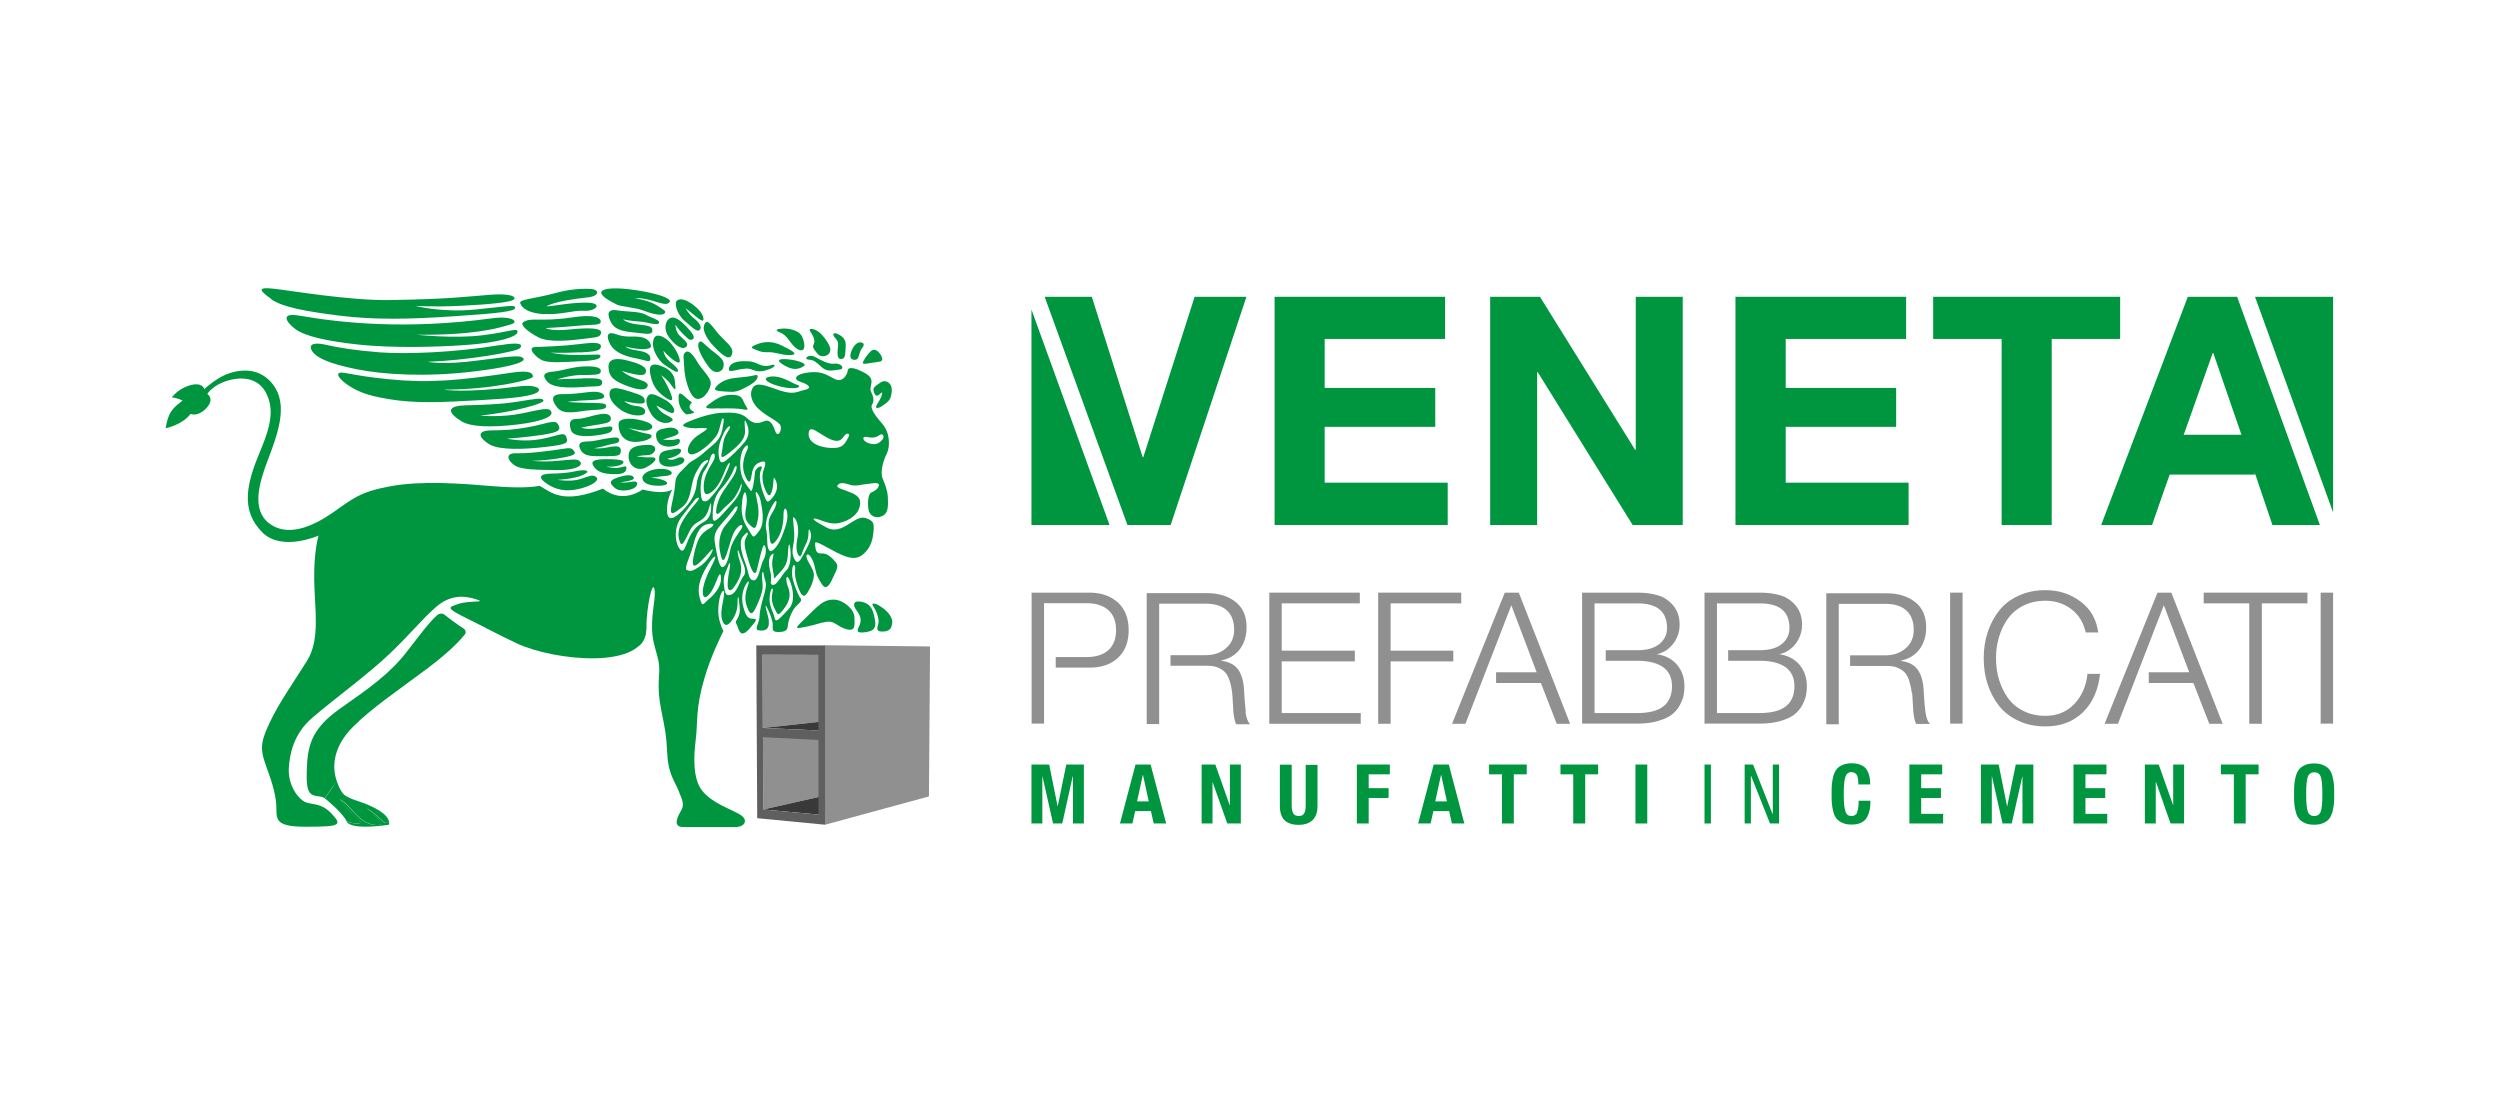 <?xml version="1.0" encoding="UTF-8"?>
<svg id="Livello_1" data-name="Livello 1" xmlns="http://www.w3.org/2000/svg" viewBox="0 0 160.72 71.69">
  <defs>
    <style>
      .cls-1 {
        fill: none;
      }

      .cls-1, .cls-2, .cls-3, .cls-4, .cls-5 {
        stroke-width: 0px;
      }

      .cls-2 {
        fill: #383938;
      }

      .cls-3 {
        fill: #009640;
      }

      .cls-4 {
        fill: #5f5f5f;
      }

      .cls-5 {
        fill: #909090;
      }

      .cls-6 {
        isolation: isolate;
      }
    </style>
  </defs>
  <g>
    <path class="cls-1" d="M106.92,42.89c-.38-.28-.93-.41-1.65-.41h-2.04v-.68h2.04c.61,0,1.08-.13,1.41-.4.33-.27.49-.61.49-1.03,0-1.05-.63-1.58-1.9-1.58h-2.76v7.05h2.76c1.48,0,2.22-.58,2.22-1.73,0-.53-.19-.94-.57-1.22Z"/>
    <polygon class="cls-1" points="92.64 49.85 92.27 51.55 93.01 51.55 92.65 49.85 92.64 49.85"/>
    <path class="cls-1" d="M114.78,42.89c-.38-.28-.93-.41-1.65-.41h-2.04v-.68h2.04c.61,0,1.08-.13,1.41-.4.33-.27.49-.61.49-1.03,0-1.05-.63-1.58-1.9-1.58h-2.76v7.05h2.76c1.48,0,2.22-.58,2.22-1.73,0-.53-.19-.94-.57-1.22Z"/>
    <polygon class="cls-1" points="73.47 49.85 73.1 51.55 73.84 51.55 73.48 49.85 73.47 49.85"/>
    <polygon class="cls-3" points="75.26 33.75 80.13 19.08 76.8 19.08 73.5 29.39 73.46 29.39 70.19 19.08 67.16 19.08 72.48 33.75 75.26 33.75"/>
    <polygon class="cls-3" points="66.31 19.9 66.31 33.75 71.33 33.75 66.31 19.9"/>
    <polygon class="cls-3" points="93.07 31.03 85.16 31.03 85.16 27.44 92.27 27.44 92.27 24.94 85.16 24.94 85.16 21.79 92.9 21.79 92.9 19.08 81.94 19.08 81.94 33.75 93.07 33.75 93.07 31.03"/>
    <polygon class="cls-3" points="98.82 23.93 98.86 23.93 104.96 33.75 108.18 33.75 108.18 19.08 105.16 19.08 105.16 28.92 105.12 28.92 99 19.08 95.8 19.08 95.8 33.75 98.82 33.75 98.82 23.93"/>
    <polygon class="cls-3" points="122.7 31.03 114.8 31.03 114.8 27.44 121.9 27.44 121.9 24.94 114.8 24.94 114.8 21.79 122.54 21.79 122.54 19.08 111.57 19.08 111.57 33.75 122.7 33.75 122.7 31.03"/>
    <polygon class="cls-3" points="128.68 33.75 131.9 33.75 131.9 21.79 136.3 21.79 136.3 19.08 124.28 19.08 124.28 21.79 128.68 21.79 128.68 33.75"/>
    <polygon class="cls-3" points="138.35 33.75 139.12 31.54 140.34 28.08 140.34 28.08 140.7 27.07 140.7 27.07 142.25 22.7 142.29 22.7 143.68 26.74 144.98 30.48 144.98 30.48 145.04 30.64 145.36 31.59 145.36 31.59 146.09 33.75 146.43 33.75 149.14 33.75 143.82 19.08 140.65 19.08 135.08 33.75 138.35 33.75"/>
    <polygon class="cls-3" points="149.99 19.08 144.97 19.08 149.99 32.94 149.99 19.08"/>
    <path class="cls-5" d="M71.87,38.74c-.45-.42-1.06-.64-1.82-.64h-3.73v8.42h.8v-7.74h2.76c.58,0,1.04.15,1.37.44.33.29.5.72.5,1.29s-.17.99-.5,1.29c-.33.29-.79.44-1.37.44h-2.01v.68h2.19c.76,0,1.37-.21,1.82-.64.45-.42.68-1.01.68-1.77s-.23-1.34-.68-1.77Z"/>
    <path class="cls-5" d="M80.09,45.74c-.02-.2-.04-.35-.05-.46-.01-.11-.02-.28-.04-.52-.01-.24-.02-.37-.02-.39-.03-.56-.16-1-.37-1.31-.22-.32-.58-.51-1.1-.58v-.02c.53-.11.93-.36,1.21-.74.28-.39.42-.85.42-1.4,0-.72-.24-1.27-.73-1.64-.48-.37-1.09-.55-1.83-.55h-3.86v8.42h.8v-7.74h3c.6,0,1.05.15,1.36.44.31.29.46.71.46,1.23,0,.5-.17.89-.52,1.19-.35.3-.78.45-1.29.45h-2.28v.68h2.33c.29,0,.54.03.75.13.21.09.37.21.48.35.11.14.2.33.27.58.07.25.11.46.13.65.02.18.04.43.05.73,0,.05.02.15.02.3,0,.15.02.28.03.38.01.1.03.21.06.34.03.13.06.22.11.3h.88c-.07-.08-.13-.18-.18-.31-.05-.13-.08-.29-.11-.48Z"/>
    <polygon class="cls-5" points="87.48 45.84 82.4 45.84 82.4 42.52 87.1 42.52 87.1 41.83 82.4 41.83 82.4 38.79 87.42 38.79 87.42 38.1 81.6 38.1 81.6 46.53 87.48 46.53 87.48 45.84"/>
    <polygon class="cls-5" points="93.43 41.83 89.4 41.83 89.4 38.79 93.94 38.79 93.94 38.1 88.6 38.1 88.6 46.53 89.4 46.53 89.4 42.52 93.43 42.52 93.43 41.83"/>
    <polygon class="cls-5" points="97.64 38.1 96.74 38.1 93.35 46.53 94.21 46.53 97.16 38.91 98.79 43.22 96.18 43.22 96.18 43.91 99.06 43.91 100.08 46.53 100.94 46.53 97.64 38.1"/>
    <path class="cls-5" d="M106.51,42.08v-.02c.43-.09.78-.32,1.06-.68.27-.36.41-.76.41-1.21,0-.5-.13-.9-.4-1.23-.26-.32-.59-.54-.97-.66-.38-.12-.83-.18-1.34-.18h-3.56v8.42h3.56c.52,0,.97-.06,1.36-.18.39-.12.69-.26.89-.43.2-.17.37-.37.49-.61.12-.24.2-.44.23-.62.03-.18.05-.36.05-.56,0-.55-.16-1.01-.48-1.39-.32-.37-.76-.6-1.3-.67ZM105.27,45.84h-2.76v-7.05h2.76c1.27,0,1.9.53,1.9,1.58,0,.42-.16.76-.49,1.03-.33.27-.8.4-1.41.4h-2.04v.68h2.04c.72,0,1.26.14,1.65.41.38.28.57.68.57,1.22,0,1.16-.74,1.73-2.22,1.73Z"/>
    <path class="cls-5" d="M114.38,42.08v-.02c.43-.09.78-.32,1.06-.68.27-.36.41-.76.41-1.21,0-.5-.13-.9-.4-1.23-.26-.32-.59-.54-.97-.66-.38-.12-.83-.18-1.34-.18h-3.56v8.42h3.56c.52,0,.97-.06,1.36-.18.39-.12.69-.26.89-.43.2-.17.37-.37.49-.61.12-.24.2-.44.23-.62.03-.18.05-.36.05-.56,0-.55-.16-1.01-.48-1.39-.32-.37-.76-.6-1.3-.67ZM113.14,45.84h-2.76v-7.05h2.76c1.27,0,1.9.53,1.9,1.58,0,.42-.16.76-.49,1.03-.33.27-.8.4-1.41.4h-2.04v.68h2.04c.72,0,1.26.14,1.65.41.38.28.57.68.57,1.22,0,1.16-.74,1.73-2.22,1.73Z"/>
    <path class="cls-5" d="M122.92,44.49c.02.18.04.43.05.73,0,.05.02.15.02.3,0,.15.02.28.03.38.01.1.03.21.06.34.03.13.06.22.11.3h.88c-.07-.08-.13-.18-.18-.31-.05-.13-.08-.29-.11-.48-.02-.2-.04-.35-.05-.46-.01-.11-.02-.28-.04-.52-.01-.24-.02-.37-.02-.39-.03-.56-.16-1-.37-1.31-.22-.32-.58-.51-1.1-.58v-.02c.53-.11.93-.36,1.21-.74.28-.39.42-.85.42-1.4,0-.72-.24-1.27-.73-1.64-.48-.37-1.09-.55-1.83-.55h-3.86v8.42h.8v-7.74h3c.6,0,1.05.15,1.36.44.31.29.46.71.46,1.23,0,.5-.17.89-.52,1.19-.35.3-.78.45-1.29.45h-2.28v.68h2.33c.29,0,.54.03.75.13.21.09.37.21.48.35.11.14.2.33.27.58.07.25.11.46.13.65Z"/>
    <rect class="cls-5" x="125.37" y="38.1" width=".8" height="8.42"/>
    <path class="cls-5" d="M135,43.32h-.8c-.08.78-.36,1.42-.84,1.93-.48.51-1.1.77-1.86.77-.53,0-1.01-.11-1.43-.32-.42-.21-.75-.5-1-.85-.25-.35-.43-.75-.56-1.17-.13-.43-.19-.88-.19-1.36s.06-.93.19-1.36c.13-.43.31-.82.56-1.17.25-.35.58-.64,1-.85.42-.21.89-.32,1.43-.32.63,0,1.18.18,1.66.54.48.36.78.86.93,1.5h.8c-.11-.84-.49-1.51-1.14-1.99-.65-.49-1.4-.73-2.25-.73-.65,0-1.22.12-1.74.36-.52.24-.93.56-1.25.97-.32.41-.56.87-.73,1.39-.17.52-.25,1.07-.25,1.66s.08,1.14.25,1.66c.17.52.41.98.73,1.39.32.41.74.73,1.25.97.51.24,1.09.36,1.74.36.98,0,1.78-.3,2.41-.91.62-.61.99-1.43,1.1-2.48Z"/>
    <polygon class="cls-5" points="139.59 38.1 138.7 38.1 135.3 46.53 136.16 46.53 139.11 38.91 140.74 43.22 138.14 43.22 138.14 43.91 141.01 43.91 142.03 46.53 142.89 46.53 139.59 38.1"/>
    <polygon class="cls-5" points="148.34 38.1 141.67 38.1 141.67 38.79 144.6 38.79 144.6 46.53 145.41 46.53 145.41 38.79 148.34 38.79 148.34 38.1"/>
    <rect class="cls-5" x="149.19" y="38.1" width=".8" height="8.42"/>
    <g>
      <path class="cls-1" d="M148.77,49.64c-.22,0-.36.1-.42.3-.07.2-.1.57-.1,1.1s.03.91.1,1.11c.07.2.21.3.42.3s.36-.1.42-.3c.07-.2.1-.57.1-1.11s-.03-.9-.1-1.1c-.07-.2-.21-.3-.42-.3Z"/>
      <polygon class="cls-3" points="68 51.83 67.99 51.83 67.45 49.15 66.31 49.15 66.31 52.94 67.01 52.94 67.01 49.92 67.02 49.92 67.7 52.94 68.29 52.94 68.96 49.92 68.98 49.92 68.98 52.94 69.68 52.94 69.68 49.15 68.55 49.15 68 51.83"/>
      <path class="cls-3" d="M73,49.15l-1,3.79h.8l.18-.8h1.01l.18.8h.8l-1-3.79h-.95ZM73.1,51.52l.37-1.7h.01l.37,1.7h-.74Z"/>
      <polygon class="cls-3" points="79.07 51.75 79.05 51.75 78.13 49.15 77.25 49.15 77.25 52.94 77.95 52.94 77.95 50.29 77.96 50.29 78.9 52.94 79.77 52.94 79.77 49.15 79.07 49.15 79.07 51.75"/>
      <path class="cls-3" d="M83.94,51.8c0,.21-.03.37-.1.49-.06.12-.18.17-.35.17s-.29-.06-.35-.17c-.06-.12-.1-.28-.1-.49v-2.64h-.76v2.64c0,.24.03.45.1.62.07.17.16.29.28.38.12.09.25.14.38.18.13.03.28.05.45.05s.32-.02.45-.06c.14-.04.26-.1.38-.19.12-.09.21-.22.28-.38.07-.16.1-.36.1-.59v-2.64h-.76v2.64Z"/>
      <polygon class="cls-3" points="87.23 52.94 87.99 52.94 87.99 51.3 89.27 51.3 89.27 50.67 87.99 50.67 87.99 49.78 89.35 49.78 89.35 49.15 87.23 49.15 87.23 52.94"/>
      <path class="cls-3" d="M92.17,49.15l-1,3.79h.8l.18-.8h1.01l.18.8h.8l-1-3.79h-.95ZM92.27,51.52l.37-1.7h.01l.37,1.7h-.74Z"/>
      <polygon class="cls-3" points="95.73 49.78 96.56 49.78 96.56 52.94 97.32 52.94 97.32 49.78 98.15 49.78 98.15 49.15 95.73 49.15 95.73 49.78"/>
      <polygon class="cls-3" points="100.32 49.78 101.14 49.78 101.14 52.94 101.91 52.94 101.91 49.78 102.74 49.78 102.74 49.15 100.32 49.15 100.32 49.78"/>
      <rect class="cls-3" x="105.14" y="49.15" width=".76" height="3.79"/>
      <rect class="cls-3" x="109.58" y="49.15" width=".41" height="3.79"/>
      <polygon class="cls-3" points="113.97 52.32 113.95 52.32 112.7 49.15 112.16 49.15 112.16 52.94 112.56 52.94 112.56 49.87 112.57 49.87 113.79 52.94 114.37 52.94 114.37 49.15 113.97 49.15 113.97 52.32"/>
      <path class="cls-3" d="M119.39,52.26c-.08.13-.2.2-.36.2-.12,0-.21-.03-.28-.1-.07-.06-.12-.2-.16-.4-.04-.2-.06-.49-.06-.86,0-.55.03-.93.1-1.14.07-.21.19-.32.38-.32.17,0,.29.06.36.18.07.12.1.32.1.61h.76c0-.13,0-.25-.02-.36-.01-.1-.04-.22-.09-.36-.05-.13-.11-.24-.19-.33-.08-.09-.19-.16-.35-.22-.15-.06-.33-.09-.54-.09-.22,0-.41.03-.57.1-.16.07-.29.15-.38.26-.09.11-.16.25-.22.43-.05.18-.08.36-.1.53-.02.18-.02.39-.02.65s0,.48.02.65c.02.18.05.35.1.53.05.18.12.32.22.43.09.11.22.19.38.26.16.07.35.1.57.1.24,0,.44-.04.61-.12.16-.08.29-.19.37-.34.08-.15.14-.31.18-.48.03-.17.05-.37.05-.59h-.76c0,.38-.04.63-.12.76Z"/>
      <polygon class="cls-3" points="123.51 51.3 124.78 51.3 124.78 50.67 123.51 50.67 123.51 49.78 124.86 49.78 124.86 49.15 122.75 49.15 122.75 52.94 124.92 52.94 124.92 52.32 123.51 52.32 123.51 51.3"/>
      <polygon class="cls-3" points="129.04 51.83 129.03 51.83 128.49 49.15 127.35 49.15 127.35 52.94 128.05 52.94 128.05 49.92 128.06 49.92 128.74 52.94 129.33 52.94 130.01 49.92 130.02 49.92 130.02 52.94 130.72 52.94 130.72 49.15 129.59 49.15 129.04 51.83"/>
      <polygon class="cls-3" points="134.07 51.3 135.34 51.3 135.34 50.67 134.07 50.67 134.07 49.78 135.42 49.78 135.42 49.15 133.3 49.15 133.3 52.94 135.47 52.94 135.47 52.32 134.07 52.32 134.07 51.3"/>
      <polygon class="cls-3" points="139.71 51.75 139.7 51.75 138.78 49.15 137.89 49.15 137.89 52.94 138.59 52.94 138.59 50.29 138.61 50.29 139.54 52.94 140.41 52.94 140.41 49.15 139.71 49.15 139.71 51.75"/>
      <polygon class="cls-3" points="142.78 49.78 143.61 49.78 143.61 52.94 144.37 52.94 144.37 49.78 145.2 49.78 145.2 49.15 142.78 49.15 142.78 49.78"/>
      <path class="cls-3" d="M150.04,50.4c-.02-.18-.05-.35-.1-.53-.05-.18-.12-.32-.22-.43-.09-.11-.22-.19-.38-.26-.16-.07-.35-.1-.57-.1s-.41.03-.57.1c-.16.07-.29.15-.38.26-.09.11-.16.25-.22.43-.05.18-.08.36-.1.53-.02.18-.02.39-.02.65s0,.48.02.65c.02.18.05.35.1.53.05.18.12.32.22.43.09.11.22.19.38.26.16.07.35.1.57.1s.41-.03.57-.1c.16-.07.29-.15.38-.26.09-.11.16-.25.22-.43.05-.18.08-.36.1-.53.02-.18.02-.39.02-.65s0-.48-.02-.65ZM149.2,52.16c-.07.2-.21.3-.42.3s-.36-.1-.42-.3c-.07-.2-.1-.57-.1-1.11s.03-.9.1-1.1c.07-.2.21-.3.42-.3s.36.1.42.3c.07.2.1.57.1,1.1s-.03.91-.1,1.11Z"/>
    </g>
    <path class="cls-3" d="M51.99,35.78c-.09-.04-.17-.09-.25-.14,0,.01,0,.02-.01.03.09.04.18.07.27.11Z"/>
  </g>
  <rect class="cls-3" x="139.11" y="27.95" width="5.85" height="2.56"/>
  <g>
    <path class="cls-1" d="M45.75,38c-.32.51-.57.51-.57.07s.23-1.06.62-1.79c.39-.74.09-.62-.37.16-.46.78-.62,1.4-.44,2.02.18.62.18.39.62.02.44-.37.8-.91.74-1.4-.07-.55-.28.41-.6.92Z"/>
    <path class="cls-1" d="M45.22,32.2c.25.07.32-.05.74-.53.41-.48.62-.99.85-1.52.23-.53.07-.57-.18.07-.25.64-.51,1.13-.87,1.4-.37.28-.53.16-.51-.44.02-.6.37-1.13.6-1.52.23-.39.07-.62-.07-.46-.14.16-.16.62-.48,1.06-.32.44-.29,1.87-.07,1.93Z"/>
    <path class="cls-1" d="M45.2,33.61c.41-.21.53-.59.53-1.03q0-.41-.11,0c-.11.41-.23.71-.69.97-.46.25-.51.46-.76.97-.25.51-.34.57-.44.37-.09-.21-.21-.62.05-1.15.25-.53.6-.94.97-1.38.37-.44.12-.37,0-.28-.11.09-.48.6-.94,1.2-.46.6-.44,1.49-.14,1.98.3.48.41-.12.62-.57.21-.46.51-.85.92-1.06Z"/>
    <path class="cls-1" d="M45.8,35.4c.09-.32-.41.41-.9.83-.48.41-.41-.14-.21-.94.21-.8.44-1.03.92-1.31.48-.28.16-.39-.28-.23-.44.16-.64.78-.8,1.4-.16.62-.6,1.4-.37,1.52.23.12.41.02.8-.23.39-.25.75-.78.83-1.03Z"/>
    <path class="cls-1" d="M48.79,34.13c.41-.53.18-1.52.09-1.98-.07-.35-.37-.76-.3-.37.07.39.25.97.14,1.56-.12.6-.16.8-.6.32s-.07-1.06-.12-1.61c-.05-.55-.18-.58-.3.14-.12.71,0,1.22.37,1.79.37.57.3.67.71.14Z"/>
    <path class="cls-1" d="M55.9,28.52c.44.12.63-.03.81-.23.18-.2.05-.46-.15-.32-.2.14-.39.21-.77.14-.46-.09-.34.29.11.41Z"/>
    <path class="cls-1" d="M53.43,28.81c.84.03.9-.4,1.09-.67.18-.28-.09-.35-.28-.08-.18.28-.4.44-1.01.12-.61-.32-1.12-.82-1.23-.44-.18.66.58,1.04,1.43,1.07Z"/>
    <path class="cls-1" d="M47.25,30.43c.21-.46.07-.64-.07-.28-.14.37-.39.8-.85,1.31-.46.51-.53,1.22-.51,1.82.02.6.64-.25,1.24-.9.6-.64.62-1.17.62-1.17,0-.32-.02.02-.32.55-.3.53-.62.67-1.03,1.13-.41.46-.34-.23-.09-.83.25-.6.8-1.17,1.01-1.63Z"/>
    <path class="cls-1" d="M51.04,35.88c.23.51.39.18.69-.37.3-.55.39-.78.41-1.03.02-.25-.16-.64-.16-.3s-.05.6-.23.92c-.18.32-.23.85-.41.6-.18-.25-.16-.67-.07-1.13.09-.46.05-1.04-.21-1.29-.16-.16-.02.37,0,1.06.02.69-.25,1.04-.02,1.54Z"/>
    <path class="cls-1" d="M47.87,30.48c-.21-.57,0-1.2.16-1.52.16-.32.02-.51-.23-.09-.25.41-.27,1.37-.05,1.86.21.46.46.71.51.8.12.23.25-.76.28-1.13.02-.37.6-.6.41-.23-.18.37-.07,1.01.14,1.56.21.55.23.67.55.3.32-.37.45-.82.18-1.26-.14-.23-.05.37-.18.78-.14.41-.23.37-.41-.02-.18-.39-.3-.92-.11-1.38.18-.46.07-.53-.16-.46-.23.07-.55.18-.62.83-.07.64-.25.53-.46-.05Z"/>
    <path class="cls-1" d="M46.69,29.57c.31-.25.8-.71,1.18-1.17.38-.46.25-.95.12-1.23-.17-.35-.12-.03-.09.46.03.49-.26.86-.95,1.41-.69.55-.6.32-.52-.14.08-.46.06-.71.38-1.2.32-.49-.05-.41-.32.2-.28.61-.32.97-.28,1.38.05.41.17.52.48.28Z"/>
    <path class="cls-1" d="M49.69,37.61c.28.02.57-.67.87-.94.3-.28.29-1.08.25-1.38-.07-.55-.14-.21-.16.37-.02.58-.21.83-.51,1.15-.3.32-.41.46-.39.34.02-.11-.11-.57-.11-.94s.21-.76-.02-.55c-.23.21-.23.6-.09,1.13.14.53-.11.8.16.83Z"/>
    <path class="cls-1" d="M50.66,37.73c.21.52.09.95-.28,1.43-.37.48-.37.38-.55.03-.18-.35-.26-.71-.17-1.1.09-.4-.12-.35-.18.26-.06.61.25.97.32,1.38.08.41.44-.11.9-.57.46-.46.25-1.34.11-1.73-.25-.66-.37-.21-.15.31Z"/>
    <path class="cls-1" d="M46.95,35.38c.09-.53.57-1.14.71-1.36.18-.28.02-.37-.21-.14-.23.23-.34.44-.64,1.47-.3,1.04-.41.69-.53,0-.11-.69.11-1.23.3-1.49.25-.34.51-.57.74-.97.23-.39.05-.41-.09-.23-.14.18-.5.62-.87,1.06-.46.53-.46.8-.37,1.31.09.51.23,1.4.46,1.43.23.02.41-.55.51-1.08Z"/>
    <path class="cls-1" d="M50.21,34.57c.18-.46.41-.99.39-1.47-.02-.48-.25-.58-.25,0s-.11,1.17-.44,1.61c-.32.44-.44.28-.46-.32-.02-.6-.18-.85.18-1.43.37-.57.32-.97.11-.64-.33.51-.6,1.17-.51,1.75.09.57,0,1.08.18,1.31.18.23.6-.35.78-.81Z"/>
    <path class="cls-1" d="M47.54,36c.18.53.16.97-.18,1.49-.33.53-.4.48-.51.41-.11-.07-.07-.71.04-1.24.11-.53,0-.55-.07-.3-.07.25-.33.58-.29,1.13.04.55.09.87.47.74.38-.14.53-.8.8-1.2.27-.39-.1-.9-.27-1.45-.13-.44-.18-.11,0,.41Z"/>
    <path class="cls-1" d="M49.04,35.17c-.14.39-.25.94-.37,1.43-.12.48-.32.21-.55-.55-.23-.76-.34-1.17-.14-1.52.21-.34.09-.39-.21-.05-.3.35-.09,1.13.14,1.7.23.57.18,1.1.53,1.13.35.02.42-.93.67-1.38.25-.46.07-1.15-.07-.76Z"/>
    <path class="cls-3" d="M17.44,19.24c.69.49,2.14.77,4.37,1.05,2.23.28,4.48.24,7.4.04,2.92-.19,3.91-.32,3.91-.54s-.39-.11-2.57.11c-2.18.21-3.86-.24-3.86-.24,0,0,1.06.09,2.94,0,1.88-.09,3.45-.24,3.45-.47s-.65-.31-1.56-.24c-1.65.13-2.69.28-6.46.34-2.6.04-6.3-.6-7.47-.73-1.17-.13-.83.17-.14.67Z"/>
    <path class="cls-3" d="M26.7,21.52c3.79.04,5.28-.41,6.16-.67.53-.16.08-.56-1.2-.39-5.58.75-9.72.3-12.43-.17-1.2-.21-.87.39-.25.86.62.47,2.07.79,4.14,1.01,2.07.21,4.69.17,6.82.02,2.14-.15,3.33-.54,3.33-.84s-.39-.02-2.23.21c-1.84.24-4.34-.04-4.34-.04Z"/>
    <path class="cls-3" d="M32.17,22.18c-2.92.49-6.11.6-7.77.47-1.65-.13-2.64-.3-3.47-.49-.83-.19-1.13.02-.85.43.28.41,1.03.77,2.8,1.14,1.77.36,4.57.52,7.58.15,3.01-.36,3.35-.71,3.17-.86-.18-.15-.34-.19-2.87.15-2.26.31-3.26.09-3.26.09,2.53-.09,5.72-.64,5.93-.88.21-.24,0-.41-1.26-.19Z"/>
    <path class="cls-3" d="M23.95,25.45c1.4.32,2.69.49,5.28.36,2.6-.13,4.16-.21,4.99-.45.83-.24.43-.68-.85-.52-3.52.45-4.85.21-4.85.21,3.1,0,5.74-.64,5.74-.84s-.14-.43-1.31-.26c-3.49.52-5.38.69-7.97.43-2.6-.26-3.03-.56-3.22-.36-.18.19.78,1.09,2.18,1.42Z"/>
    <path class="cls-3" d="M35,20.19c1.08.06,1.86-.26,2.57-.21.71.04,1.22-.47.25-.52-.97-.04-2.16.21-2.69.24,0,0,.39-.34,2.64-.58.78-.08.78-.49.25-.54-.53-.04-1.36,0-2.23.24-1.6.43-2.46.41-2.34.69.11.28.46.62,1.54.69Z"/>
    <path class="cls-3" d="M36.82,20.4c-2.11.32-2.67-.04-3.19.32-.22.15.28.6.99.97.71.36,2.09.19,2.94.09.85-.11,1.03-.09,1.08-.39.05-.3-.76-.34-2-.21-1.24.13-1.56-.09-1.56-.09,0,0,1.19-.06,2.11-.15.92-.09,1.45,0,1.43-.28-.02-.28-.54-.45-1.79-.26Z"/>
    <path class="cls-3" d="M37.27,22.66c1.2-.06,1.33-.15,1.36-.39.02-.24-.35-.28-1.38-.15-1.03.13-2.28.17-2.85.19-.57.02.09.73.53.88.44.15,1.26.09,2.27.04,1.01-.04,1.4-.15,1.4-.32s-.09-.11-1.29-.09c-1.2.02-1.91-.15-1.91-.15,0,0,.67.04,1.86-.02Z"/>
    <path class="cls-3" d="M37.46,24.33c-1.03.02-1.65.06-1.65.06,0,0,.85-.28,1.56-.28s1.19,0,1.24-.17c.05-.17.02-.39-.85-.39-.92,0-1.63.3-2.21.34-.57.04-.75.24-.34.67.46.48,1.93.34,2.53.3.6-.04.94.04.97-.24.02-.28-.21-.32-1.24-.3Z"/>
    <path class="cls-3" d="M38.84,25.49c0-.15-.19-.38-1.03-.28-.74.09-1.06.13-1.72.13s-.67.38-.25.88c.44.52,1.42.19,2.14.15.71-.04.99-.06.99-.26s-.23-.19-1.15-.21c-.92-.02-1.36-.06-1.36-.06,0,0,.62-.09,1.31-.11.69-.02,1.08-.09,1.08-.24Z"/>
    <path class="cls-3" d="M38.33,26.67c-.63.17-.94.26-1.24.26-.39,0-.55.15-.39.71.16.56,1.49.39,1.98.3.48-.09.67-.17.69-.39.02-.21-.23-.13-.97-.02-.74.11-1.03-.04-1.03-.04,0,0,.62-.13,1.19-.21.57-.09.71-.17.71-.36s-.14-.45-.94-.24Z"/>
    <path class="cls-3" d="M37.79,28.38c-.36,0-.71.06-.47.53.24.47.78.42,1.64.42s.93-.06.95-.32c.02-.26-.1-.4-.79-.26-.64.13-.92.06-.92.06,0,0,.44-.06.85-.19.41-.13.76-.09.76-.32s-.25-.2-.94-.09c-.36.06-.71.17-1.07.17Z"/>
    <path class="cls-3" d="M40.27,30.12c.02-.24-.12-.11-.5-.05-.38.06-.79-.08-.79-.08.65.06,1.09-.13,1.1-.26.02-.13-.19-.19-.83-.21-1.14-.03-1.31.14-1.07.48.24.34.6.47,1.26.48.65.02.81-.13.83-.37Z"/>
    <path class="cls-3" d="M39.54,31.38c.34.29,1.22.14,1.38-.15.16-.29-.1-.31-.43-.24-.33.06-.62.02-.62.02,0,0,.88-.1.88-.26s-.22-.27-.74-.14c-.98.24-.81.48-.47.77Z"/>
    <path class="cls-3" d="M29.65,27.08c.65.39,2.03.4,3.62.21,1.59-.19,2.31-.52,2.17-.82-.14-.31-.59-.16-1.9.11-1.31.27-2.67.14-2.67.14,2.22-.24,4.17-.79,4.07-.98-.1-.19-.46-.11-1.65.08-1.19.19-2.48.21-3.41.24-1.4.05-.88.63-.22,1.01Z"/>
    <path class="cls-3" d="M31.51,28.59c.64.35,2.19.31,3.57.14,1.38-.16,1.47-.24,1.33-.63-.14-.39-.5-.08-1.64.13-1.14.21-2.17-.03-2.17-.03,0,0,1.03-.06,2.24-.24,1.21-.18,1.22-.35,1.03-.69-.19-.34-.82,0-1.9.19-1.09.19-1.41.19-2.43.21-1.02.02-.67.56-.03.92Z"/>
    <path class="cls-3" d="M33.03,29.88c.45.34,1.5.32,2.76.34,1.26.02,1.69-.31,1.52-.52-.17-.21-.33-.18-1.4-.08-1.07.1-1.72,0-1.72,0,0,0,.67.02,1.76-.16,1.09-.18,1.1-.29.91-.52-.19-.23-.46-.1-1.38.02-1.12.14-1.65.19-2.31.18-.65-.02-.59.4-.14.74Z"/>
    <path class="cls-3" d="M35.24,31.15c.74.47,1.46.43,2.19.23.72-.21,1.12-.52.9-.71-.22-.19-.45-.06-1.03.13-.59.19-1.46.05-1.46.05,0,0,1.1-.06,1.65-.32.55-.26.18-.38-.47-.24-.59.13-1,.14-1.65.16-.66.02-.86.24-.12.71Z"/>
    <path class="cls-3" d="M41.54,30.04c.55-.27.84-.66.34-.64-.5.02-.95-.06-.95-.06,0,0,.22-.06.72-.08.5-.02.74-.68.02-.66-.76.02-1.28.14-1.26.76.02.61.57.97,1.12.69Z"/>
    <path class="cls-3" d="M41.58,27.13c-.67-.26-1.77-.34-1.81.1-.03.43.17,1.16,1.02,1.18.84.02,1.46-.42.86-.52-.6-.1-1.26-.37-1.26-.37,0,0,.45.1.93.16.48.06.97-.27.26-.55Z"/>
    <path class="cls-3" d="M39.89,26.34c.62.43,1.41.45,1.55.24.14-.21-.07-.45-.53-.48-.47-.03-.79-.32-.79-.32,0,0,1.31.34,1.33.05.02-.35-.24-.43-.86-.63-.62-.19-1.21-.4-1.36-.08-.15.32.05.79.67,1.22Z"/>
    <path class="cls-3" d="M41.53,23.83c0-.31-.65-.52-1.22-.66-.57-.14-1.22-.19-1.19.45.03.64.38.9,1.33,1.24.95.34,1.15.11,1.19-.06.03-.18-.19-.29-.76-.47-.57-.18-.9-.48-.9-.48,1.33.4,1.55.29,1.55-.02Z"/>
    <path class="cls-3" d="M39.22,22.12c.26.48.84.76,1.59.9.74.14,1,.34,1,.03s-.34-.45-.91-.53c-.57-.08-.69-.24-.69-.24.79.21,1.65.24,1.64-.03-.02-.27-.26-.55-.78-.6-.52-.05-.83.06-1.45-.16-.62-.23-.65.14-.4.63Z"/>
    <path class="cls-3" d="M41.53,20.24c-.43-.24-1.17-.18-1.86-.29-.69-.11-.62.34-.38.79.24.45.74.56,1.43.63.69.06,1.21.21,1.22-.1.02-.31-.28-.34-.98-.42-.71-.08-.9-.32-.9-.32,0,0,.47.11,1.02.14.58.03,1.15.29,1.28.1.12-.19-.4-.29-.83-.53Z"/>
    <path class="cls-3" d="M39.6,19.56c.36.18,1.22.19,1.81.42.59.23,1.1.32,1.28.19.17-.13.09-.19-.45-.53-.53-.34-1.43-.47-1.43-.47,0,0,.36-.06,1.12.16.76.23.97.29,1.12.08.16-.21-.72-.53-2.07-.74-1.34-.21-2.17-.16-2.31.08-.14.24.57.63.93.8Z"/>
    <path class="cls-3" d="M42.78,23.65c-.65-.32-1.12-.35-.98.37.14.72.38,1.09.86,1.45.48.35.67.38.48-.13-.26-.69-.64-1.22-.64-1.22,0,0,.39.26.6.56.4.58.34.35.29-.11,0,0,.03-.6-.62-.92Z"/>
    <path class="cls-3" d="M43.7,23.25c.02-.24-.17-.68-.53-1.13-.36-.45-.98-.77-1.14-.34-.22.6.29,1.4.69,1.67.4.27.81.56.86.42.05-.14-.14-.31-.52-.63-.38-.32-.41-.69-.41-.69.47.53,1.03.93,1.05.69Z"/>
    <path class="cls-3" d="M42.92,20.59c-.14.18-.26.63.1,1.11.36.48.81.79,1.05.63.24-.16.06-.38-.28-.66-.4-.32-.36-.8-.36-.8,0,0,.14.27.48.6.34.32.41.45.62.34.21-.11-.07-.47-.38-.79-.31-.32-.87-.9-1.24-.42Z"/>
    <path class="cls-3" d="M43.08,27.13c.34-.14.12-.27-.28-.47-.4-.19-.6-.58-.6-.58.55.24,1,.61,1.12.42.12-.19-.17-.6-.6-.82-.43-.23-.85-.46-1.02-.27-.21.23-.22.52.12,1.13.34.61.91.74,1.26.6Z"/>
    <path class="cls-3" d="M44.04,20.65c.55.48.78.72.95.55.17-.18-.05-.48-.4-.76-.34-.27-.52-.63-.52-.63.47.34,1.1.98,1.15.76.05-.23-.19-.61-.6-.93-.41-.32-.88-.54-1.12-.29-.14.14-.02.82.53,1.3Z"/>
    <path class="cls-3" d="M43.65,28.51c.14-.23.05-.34-.22-.26-.28.08-.81,0-.81,0,.4-.14.98-.23,1-.43.02-.21-.31-.39-.72-.31-.41.08-.78.11-.72.56.12.9,1.34.66,1.48.43Z"/>
    <path class="cls-3" d="M43.78,29.01c.03-.21-.19-.19-.59-.11-.4.08-.88.06-.81.71.05.48.91.47,1.38.24.47-.23.16-.6-.24-.39-.4.21-.62.02-.62.02.38-.05.84-.26.88-.47Z"/>
    <path class="cls-3" d="M42.56,30.14c-.69-.02-1.26.27-1.26.58,0,.6,1.34.56,1.53.43.19-.13-.1-.27-.4-.35-.29-.08-.6-.08-.6-.08,0,0,.47-.08,1.02-.13.55-.05.4-.43-.29-.45Z"/>
    <path class="cls-3" d="M47.04,22.81c.14-.31-.05-.56-.57-1.05-.52-.48-.89-1.24-1.1-1.03-.29.29-.09.92.59,1.61.67.69.95.77,1.09.47Z"/>
    <path class="cls-3" d="M46.52,23.55c.02-.31,0-.45-.64-.93-.64-.48-.84-.88-.97-.55-.12.32.28,1.03.69,1.56.41.53.9.23.91-.08Z"/>
    <path class="cls-3" d="M45.69,24.64c.02-.37-.55-.84-.86-1.37-.31-.53-.59-.83-.81-.58-.14.16-.05.34-.03.97.02.63.34,1.9.81,1.98.47.08.88-.63.9-1Z"/>
    <path class="cls-3" d="M44.12,26.64s.68-.06.46-.18c-.51-.28-.09-.58-.09-.58-.4-.26-.83-.86-.86-.43-.03.43.06.86.49,1.2Z"/>
    <path class="cls-3" d="M29.84,40.43c-.48-.3-1.01-.71-1.29-.93-.13-.1-.36-.04-.44.04-.56.51-1.06,1.21-1.99,2.4-1.06,1.36-2.35,2.28-4.28,3.63-1.93,1.36-2.07,2.51-2.12,4-.05,1.49.23,1.56.8,1.63.16.02.27.06.35.12l.6-.85c.02-.09.09-.13.09-.13l-.09.13c-.04.15.06.41.84.77-.25-.16-.45-.42-.64-.96-.39-1.08-.18-2.35,1.03-3.56,1.22-1.22,2.78-2.25,4.83-3.79,1.42-1.07,2.08-1.8,2.35-2.14.12-.15.03-.3-.04-.35Z"/>
    <path class="cls-3" d="M56.18,25.2c.11.32.23.29.43.09.2-.2.09.23-.17.61-.26.38-.06.43.32.17.38-.26.54-.41.57-.95.03-.54-.44-.75-.74-.52-.29.23-.52.28-.41.6Z"/>
    <path class="cls-3" d="M53.62,38.55c-.71-.02-1.04.42-1.84,1.19-.81.77-.63.68.05.55.68-.13.82-.25,1.34-.32.51-.06.65.32,1.25.48.6.16.52-.26.51-.78-.02-.52-.72-1.1-1.3-1.12Z"/>
    <path class="cls-3" d="M55.4,38.69c-.65-.13-.54.29-.34.54.31.4.33.71.17,1.03-.16.32-.17.46.42.38.6-.08.69-.34.59-.84-.1-.51-.2-.98-.85-1.11Z"/>
    <path class="cls-3" d="M56.53,38.93c-.34-.18-.56-.19-.38.07.17.24.39.77.32,1.07-.07.31-.17.51.19.53.36.01.65-.06.7-.54.05-.48-.5-.94-.84-1.12Z"/>
    <path class="cls-3" d="M46.26,26.26c.64-.02,1.24,0,1.53.06.48.09.2-.08.05-.43-.15-.35-.23-.51-.83-.51s-1,.29-1.44.61c-.44.32.05.28.69.26Z"/>
    <path class="cls-3" d="M48.53,24.12c-.29.08-.61.11-1.3.18-.69.08-1.07.38-1.24.63-.17.25.55.23,1,.26.44.03.9-.25,1.26-.46.51-.29.58-.69.29-.61Z"/>
    <path class="cls-3" d="M46.86,23.7c-.04.28.37.1.68.05.38-.05.52-.11.88.04.36.14.71.08,1.1-.08.39-.16.31-.31.11-.25-.2.07-.5.12-.82-.03-.32-.14-.43-.22-1.02-.21-.59.01-.89.2-.93.47Z"/>
    <path class="cls-3" d="M49.39,24.24c-.38.11-.05.38.66.58.71.2,1.3.15,1.32.03.02-.12-.09-.06-.46-.26-.65-.35-1.13-.46-1.52-.35Z"/>
    <path class="cls-3" d="M48.85,22.58c.31.12.51.02.9.09.4.08.87.21,1.21.14.34-.08-.15-.32-.71-.6-.55-.28-1.12-.28-1.63-.06-.51.21-.29.23.21.43Z"/>
    <path class="cls-3" d="M50.67,23.1c-.61-.06-.72.06-.46.25.81.58,1.23.34,1.47.18.25-.15-.4-.37-1.01-.43Z"/>
    <path class="cls-3" d="M50.03,21.32c.35.14.48.25.8.69.32.44.67.61.81.46.14-.15.06-.58-.11-.89-.17-.31-.72-.46-1.12-.46s-.63.1-.38.2Z"/>
    <path class="cls-3" d="M52.31,22.42c.22.29.3.47.57.48.26.01.51-.15.5-.43-.01-.28-.34-.76-.66-1.06-.32-.3-.81-.36-.63-.1.57.84.01.81.23,1.1Z"/>
    <path class="cls-3" d="M53.85,22.52c-.04.46.08.61.3.55.22-.06.19-.4.22-.84.03-.44-.26-.65-.55-.77-.29-.12-.32.05-.11.29.22.25.18.32.14.77Z"/>
    <path class="cls-3" d="M55.1,23.09c.14-.1.12-.46.33-.72.21-.26.04-.37-.15-.36-.33.01-.57.52-.61.83-.04.3.29.34.43.25Z"/>
    <path class="cls-3" d="M56.38,23.27c.28-.02.43-.06.28-.38-.15-.32-.45-.53-.67-.32-.25.23-.52.64-.52.77s.64-.05.92-.06Z"/>
    <path class="cls-3" d="M51.99,23.12c.37.03.46.15.84.49.38.34.75.18,1.13.15.38-.03.15-.43-.29-.38-.41.05-.84-.2-1.27-.43-.43-.23-.78.14-.41.17Z"/>
    <path class="cls-3" d="M51.43,38.43c-.13-.23-.49-1.04-.51-1.52-.01-.48.1-.71.18-.52.08.2-.1.41.14,1.16.24.75.43.95.68.54.25-.41.46-.93.39-1.25-.07-.32-.26-.54-.39-.82-.13-.28-.08-.39.03-.37.12.02.33.33.44.84.1.52.22.71.45,1.07.23.36.45.16.69-.38.24-.54.43-.76.18-1.06-.22-.26-.53-.57-.9-.54-.37.03-.37-.26-.41-.55-.05-.29.16-.17.83.19.79.43,1.6.9,2.16.49.64-.48.72-1.07.77-1.59.05-.52-.05-.63-.41-.78-.37-.15-.61,0-1.01.24-.4.25-.95.67-1.59.34-.64-.34-1.06-.61-.75-.58.31.03.89.43,1.56.28.67-.15,1.17-.55,1.29-.98.12-.43.06-.71-.49-.95-.55-.24-1.06-.31-.9-.51.17-.22.51-.09.84,0,.34.09.66-.03,1-.06.34-.03.8-.15.8.06s-.25.38-.48.48c-.23.09-.25.77-.18,1.12.06.35.43.6.87.4.44-.2.38-.74.37-1.2-.02-.46-.17-.8-.34-1.23-.17-.43.06-1.18.28-1.61.21-.43.2-1.32-.28-1.87-.48-.55-.83-1.04-.67-1.27.15-.23.08-.51-.08-.84-.15-.34.37-.75-.37-1.17-.74-.41-1.1-.4-1.12-.17-.02.23-.31.81-.83.55-.52-.26-.81-.52-1.66-.43-.84.09-1.09.43-.54.61.55.18.77.41.25.52-.52.11-.65.33-1.59.03-.77-.25-1.47-.6-1.73-.18-.26.41-.08,1.01.48,1.47.58.48,1.2.71,1.3.98.11.28-.17.83-.34.35-.17-.48-.35-.8-.75-.63-.4.17-.66.17-1.09-.23-.41-.38-1.09-.34-1.61-.32-.46.01-1.18.2-1.78.43-.6.23-.81.35-.63.44.18.09.51.15,1.17.11.66-.05.09.2-.34.51-.43.31-.64.77-.58,1,.12.49,1.03-.11,1.56-.69.36-.39.4-.51.54-1.09.14-.58.25-.37.17,0-.07.35-.07.87-.66,1.35-.51.41-.8.75-1.37,1.05-.18.1-.34.31-.54.5-.37.34-.48.55-.51.83-.02.28-.05.62-.23,1.43-.18.8.09.62.46.35.37-.28.6-.41.78-1.33.18-.92.28-.97.55-1.45.28-.48.74-.48.48-.25-.25.23-.62.83-.67,1.38-.05.55-.32,1.13-.92,1.72-.6.6-.97.69-.99-.02-.02-.71.34-1.34.34-1.34-.61.37-1.9,0-1.9,0-1.47.98-2.55-.06-2.55-.06-2.6,1.03-3.32.25-4.08-.18,0,0-.8.21-2.94.03-2.15-.18-4.63-.37-6.65,0-2.02.37-2.45.83-3.74,1.72-1.29.89-2.88,1.56-4.05.67-1.17-.89-.64-2.63-.09-4.08.74-1.93,1.41-3.86.06-5.15-1.03-.99-2.51-.54-3.19-.12-.65.4-.95.72-.95.72,0,0-.11-.48-.92-.25-.8.23-1.17.78-1.17.78,0,0,.35.02.69.21,0,0-.64.41-.85.9-.21.48-.23.87-.23.87,0,0,1.06-.21,1.59-.92,0,0,.43.21.97-.32.41-.41.39-.74.11-.97,0,0,.35-.57,1.31-.85,1.2-.35,2.08,0,2.49.84.49,1.01.29,2.05-.4,3.69-.85,2.02-1.32,3.79.15,5.24,1.27,1.24,3.6.19,3.6.19,0,0-.31,1-.28,2.87.03,1.87.4,3.8-.46,5.18-.86,1.38-1.78,2.67-2.36,3.89-.58,1.23-.71,1.69-.28,2.85.43,1.17.67,1.99.67,2.76s.03,1.17,1.9,1.17c2.21,0,2.36-.09,1.63-.86-.74-.77-1.35-.49-1.81-.8-.46-.31-.98-1.13-.92-2.12.06-.98.34-2.21,1.5-3.22,1.35-1.16,3.62-2.82,4.97-4.11,1.35-1.29,2.02-2.15,2.94-2.97.92-.83,1.81-.8,2.61-.55.8.25-.43.06-1.13.31-.71.25-.98.21,1.5,1.38,2.48,1.17,3.77,1.32,4.45,1.62.67.31,1.26.18,2.36-.18,1.1-.37,1.84-.55,1.72-.28-.12.28.28.18.83-.21.55-.4.98,0,.52.25-.46.25.67.46.71-1.04.03-1.5.4-3.04.52-2.51.12.52-.18,1.38-.15,2.58.03,1.2.52,1.78.46,2.76-.06.98-.06,1.47.15,2.55.21,1.07.31,1.44.37,2.73.06,1.29.49,1.75.74,2.39.25.64.38.86.12,1.29-.38.64-.36,1.02.19,1.01h3.33c.6,0,.9-.47.23-.84-.67-.37-1.77-.74-2.37-1.5-.6-.76-.55-2.16-.41-3.29.14-1.13-.02-1.98.55-3.91.43-1.45.94-2.46,1.23-3.07,0,0-.11-.2-.12-.24-.16-.45-.27-.83-.18-1.54.09-.78.39-1.03.34-.55-.05.48-.28,1.13-.12,1.63.16.51.44.35.71-.11.28-.46.28-.83.28-1.15s.07-.25.09.02c.04.51.16.77-.18,1.29-.08.12.03.16.14.51.11.35.31.46.71,0,.4-.46.55-.64.28-.64s-.44-.03-.61-.55c-.17-.52-.18-.95-.02-1.4.17-.44.43-.67.25-.17-.18.51-.22.92-.06,1.33.16.43.29.64.53.16.24-.47.46-1.03.48-1.37.02-.33-.09-.79-.02-.97.07-.17.09.17.15.4.06.23.16.32-.03,1-.2.68-.29,1.08-.3,1.45-.01.37-.36.82-.07.86.29.05.61.01.66-.33.05-.35-.08-.68-.16-1-.08-.32-.05-.37.14.05.14.31.3.71.28,1-.02.29.02.4.4.39.38-.01.55-.09.57-.4.02-.31.22-.89.46-1.17.24-.29.48-.38.36-.61ZM55.79,28.1c.38.08.57,0,.77-.14.2-.14.34.12.15.32-.18.2-.37.35-.81.23-.44-.12-.57-.51-.11-.41ZM52.01,27.73c.11-.38.61.12,1.23.44.61.32.83.15,1.01-.12.18-.28.46-.2.28.08-.18.28-.25.71-1.09.67-.84-.03-1.61-.41-1.43-1.07ZM51.06,34.34c-.02-.69-.16-1.22,0-1.06.25.25.3.83.21,1.29-.09.46-.11.87.07,1.13.18.25.23-.28.41-.6.18-.32.23-.57.23-.92s.18.05.16.3c-.02.25-.11.48-.41,1.03-.3.55-.46.87-.69.37-.23-.51.05-.85.02-1.54ZM48.33,30.52c.07-.64.39-.76.62-.83.23-.07.34,0,.16.46-.18.46-.07.99.11,1.38.18.39.28.44.41.02.14-.41.05-1.01.18-.78.27.44.14.9-.18,1.26-.32.37-.34.25-.55-.3-.21-.55-.32-1.2-.14-1.56.18-.37-.39-.14-.41.23-.02.37-.16,1.36-.28,1.13-.05-.09-.3-.34-.51-.8-.22-.5-.21-1.45.05-1.86.25-.41.39-.23.23.09-.16.32-.37.94-.16,1.52.21.57.39.69.46.05ZM46.33,32.89c.41-.46.74-.6,1.03-1.13.3-.53.32-.87.32-.55,0,0-.02.53-.62,1.17-.6.64-1.22,1.49-1.24.9-.02-.6.05-1.31.51-1.82.46-.51.71-.94.85-1.31.14-.37.28-.18.07.28-.21.46-.76,1.03-1.01,1.63-.25.6-.32,1.29.09.83ZM47.71,32.2c.11-.71.25-.69.3-.14.05.55-.32,1.13.12,1.61s.48.28.6-.32c.11-.6-.07-1.17-.14-1.56-.07-.39.23.02.3.37.09.46.32,1.45-.09,1.98-.41.53-.35.44-.71-.14-.37-.57-.48-1.08-.37-1.79ZM46.49,27.92c.28-.61.64-.69.32-.2-.32.49-.31.74-.38,1.2-.08.46-.17.69.52.14.69-.55.98-.92.95-1.41-.03-.49-.08-.81.09-.46.13.28.26.77-.12,1.23-.38.46-.87.92-1.18,1.17-.31.25-.43.14-.48-.28-.05-.41,0-.77.28-1.38ZM45.29,30.27c.32-.44.34-.9.48-1.06.14-.16.3.07.07.46-.23.39-.57.92-.6,1.52-.02.6.14.71.51.44.37-.28.62-.76.87-1.4.25-.64.41-.6.18-.07-.23.53-.44,1.03-.85,1.52-.41.48-.48.6-.74.53-.22-.06-.25-1.49.07-1.93ZM43.66,35.24c-.3-.48-.32-1.38.14-1.98.46-.6.83-1.1.94-1.2.12-.09.37-.16,0,.28-.37.44-.71.85-.97,1.38-.25.53-.14.94-.05,1.15.09.21.18.14.44-.37.25-.51.3-.71.76-.97.46-.25.58-.55.69-.97q.11-.41.11,0c0,.44-.11.83-.53,1.03-.41.21-.71.6-.92,1.06-.21.46-.32,1.06-.62.57ZM44.17,36.66c-.23-.11.21-.9.37-1.52.16-.62.37-1.24.8-1.4.44-.16.76-.05.28.23-.48.28-.71.51-.92,1.31-.21.81-.28,1.36.21.94.48-.41.99-1.15.9-.83-.07.26-.44.78-.83,1.03-.39.25-.57.35-.8.23ZM45.61,38.48c-.44.37-.44.6-.62-.02-.18-.62-.02-1.24.44-2.02.46-.78.76-.9.37-.16-.39.74-.62,1.36-.62,1.79s.25.44.57-.07c.32-.51.53-1.47.6-.92.06.49-.3,1.04-.74,1.4ZM46.44,36.46c-.23-.02-.37-.92-.46-1.43-.09-.51-.09-.78.37-1.31.38-.43.74-.87.87-1.06.14-.18.32-.16.09.23-.23.39-.48.62-.74.97-.19.26-.41.81-.3,1.49.12.69.23,1.04.53,0,.3-1.03.41-1.24.64-1.47.23-.23.39-.14.21.14-.14.21-.62.83-.71,1.36-.09.53-.28,1.1-.51,1.08ZM47.8,37.03c-.27.39-.42,1.06-.8,1.2-.38.14-.42-.18-.47-.74-.04-.55.22-.87.29-1.13.07-.25.18-.23.07.3-.11.53-.16,1.17-.04,1.24.11.07.18.12.51-.41.33-.53.36-.97.18-1.49-.18-.53-.13-.85,0-.41.17.55.53,1.06.27,1.45ZM49.11,35.93c-.25.45-.32,1.4-.67,1.38-.34-.02-.3-.55-.53-1.13-.23-.57-.44-1.36-.14-1.7.3-.35.41-.3.21.05-.21.34-.09.76.14,1.52.23.76.44,1.03.55.55.12-.48.23-1.03.37-1.43.14-.39.32.3.07.76ZM49.25,34.07c-.09-.57.18-1.24.51-1.75.21-.32.25.07-.11.64-.37.57-.21.83-.18,1.43.02.6.14.76.46.32.32-.44.44-1.03.44-1.61s.23-.48.25,0c.02.48-.21,1.01-.39,1.47-.18.46-.6,1.03-.78.81-.18-.23-.09-.74-.18-1.31ZM49.62,35.65c.23-.21.02.18.02.55s.14.83.11.94c-.02.12.09-.02.39-.34.3-.32.48-.57.51-1.15.02-.57.09-.92.16-.37.04.3.05,1.1-.25,1.38-.3.28-.6.97-.87.94-.28-.02-.02-.3-.16-.83-.14-.53-.14-.92.09-1.13ZM50.7,39.16c-.46.46-.83.98-.9.57-.08-.41-.38-.77-.32-1.38.06-.61.28-.66.18-.26-.09.4-.02.75.17,1.1.18.35.18.44.55-.03.37-.48.49-.9.28-1.43-.21-.52-.09-.97.15-.31.15.39.35,1.27-.11,1.73Z"/>
    <path class="cls-3" d="M24.85,52.62c.21.32.11.3-.07.28-.18-.02-.55-.53-1.01-.8-.46-.28-.14-.12.28.32.41.44.67.62.18.62s-.9-.21-1.36-.69c-.46-.48-.67-.74-.92-.9-.25-.16-.07,0,.48.64.55.64,1.03.85.55.85-.26,0-.48-.03-.72-.16,0,0,0,.02.01.02.31.62,2.73.22,2.73.22,0,0,.36-.72-1.89-1.48-.33-.11-.59-.21-.8-.31.25.16.56.23.96.38.8.3,1.36.69,1.56,1.01Z"/>
    <path class="cls-3" d="M20.88,51.32s.01.01.04.03c-.01-.01-.03-.02-.04-.03h0Z"/>
    <path class="cls-3" d="M21.48,50.47l-.6.85s.03.02.04.03c.19.16,1.07.89,1.36,1.43.24.13.46.16.72.16.48,0,0-.21-.55-.85-.55-.64-.74-.81-.48-.64.25.16.46.41.92.9.46.48.87.69,1.36.69s.23-.18-.18-.62c-.41-.44-.74-.6-.28-.32.46.28.83.78,1.01.8.18.02.28.05.07-.28-.21-.32-.76-.71-1.56-1.01-.4-.15-.71-.21-.96-.38-.79-.36-.88-.62-.84-.77Z"/>
    <path class="cls-3" d="M21.48,50.47l.09-.13s-.07.05-.09.13Z"/>
  </g>
  <path class="cls-3" d="M29.01,39.15s1.79,1.06,4.19,2.2c2.4,1.14,8.36,1.76,8.35-.94s-3.25-2.87-3.25-2.87l-6.16,1.51-3.13.09Z"/>
  <g class="cls-6">
    <polygon class="cls-5" points="49.05 47.39 56.21 46.52 56.2 50.43 49.07 52.04 49.05 47.39"/>
    <polygon class="cls-5" points="49.02 42.09 56.22 42.07 56.21 46.02 49.04 46.8 49.02 42.09"/>
    <polygon class="cls-2" points="49.07 52.04 56.2 50.43 59.36 50.66 52.62 52.37 49.07 52.04"/>
    <polygon class="cls-2" points="49.04 46.8 56.21 46.02 59.39 46.13 52.61 46.96 49.04 46.8"/>
    <polygon class="cls-5" points="53.03 41.48 59.79 41.56 59.72 51.2 53.04 53.02 53.03 41.48"/>
    <path class="cls-4" d="M48.63,41.49h4.41s0,11.53,0,11.53l-4.36-.42-.06-11.1ZM52.61,46.96v-4.86s-3.59-.01-3.59-.01l.02,4.71,3.57.16M52.62,52.37v-4.8s-3.57-.18-3.57-.18l.02,4.65,3.55.33"/>
  </g>
</svg>